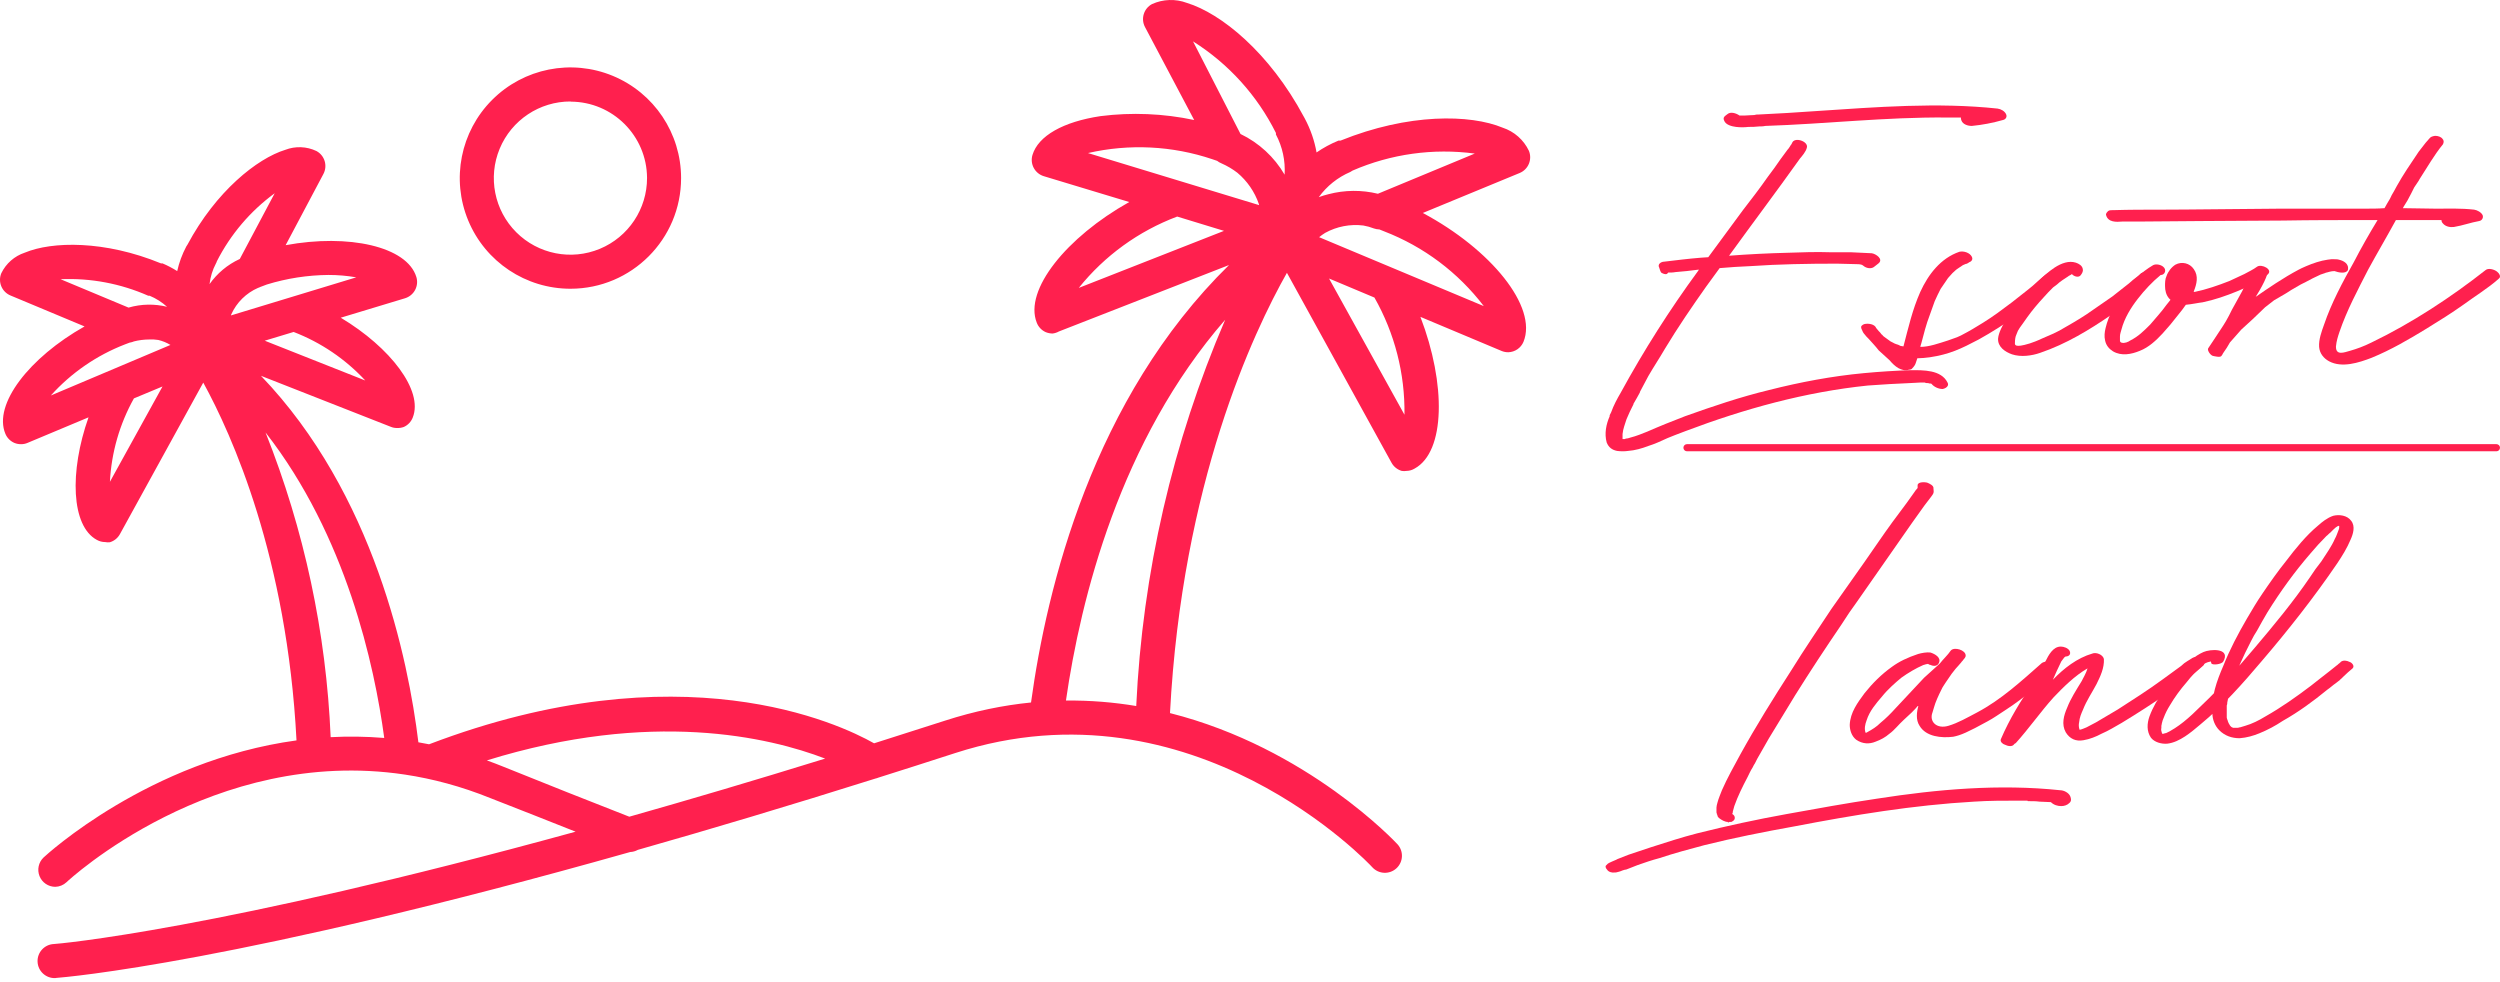 <svg width="420" height="165" viewBox="0 0 420 165" fill="none" xmlns="http://www.w3.org/2000/svg">
<path d="M321.029 62.189C318.365 62.272 315.785 62.439 313.122 62.688C307.795 63.188 302.468 64.187 297.224 65.518C292.397 66.684 287.736 68.265 283.075 69.93C280.911 70.762 278.83 71.594 276.749 72.51C275.917 72.843 274.918 73.259 273.919 73.509C273.67 73.592 273.42 73.675 273.17 73.675C272.754 73.758 273.337 73.675 273.004 73.758H272.588V73.342V73.092V73.009V72.926C272.671 72.01 273.004 71.261 273.253 70.429C273.586 69.597 274.003 68.764 274.419 67.932V67.849C274.835 67.183 275.168 66.517 275.501 65.934C275.501 65.851 275.501 65.851 275.501 65.851L276.916 63.188C277.831 61.606 278.83 60.108 279.746 58.527C281.91 54.948 284.24 51.535 286.654 48.123C287.403 47.124 288.152 46.042 288.901 45.043C290.649 44.877 292.314 44.794 294.061 44.71C298.889 44.377 303.716 44.294 308.627 44.294C309.709 44.294 310.791 44.377 311.873 44.377C312.955 44.377 312.955 44.627 313.122 44.71C313.538 45.043 314.287 45.21 314.786 44.877L315.535 44.294C316.534 43.545 315.119 42.63 314.453 42.546L310.958 42.38H307.545C305.131 42.297 302.718 42.38 300.387 42.463C297.058 42.546 293.729 42.713 290.483 42.962C294.394 37.552 298.473 32.142 302.385 26.649C302.801 26.149 303.383 25.484 303.55 24.818C303.883 23.736 301.386 22.904 301.053 24.069C301.053 24.069 300.97 24.152 300.97 24.235L300.887 24.318C300.72 24.568 300.554 24.901 300.304 25.151L299.139 26.732C298.473 27.731 297.724 28.73 296.975 29.729C295.643 31.643 294.228 33.474 292.813 35.305L286.987 43.212C286.571 43.212 286.154 43.295 285.738 43.295C283.658 43.462 281.66 43.712 279.579 43.961C279.08 43.961 278.414 44.377 278.747 44.96C278.83 45.21 278.913 45.543 279.08 45.792C279.329 45.959 279.746 46.125 279.995 46.042C280.079 45.959 280.162 45.959 280.245 45.792C280.661 45.792 281.077 45.792 281.493 45.709L283.325 45.543C283.99 45.459 284.74 45.376 285.405 45.293L285.322 45.459C280.495 52.035 276.167 58.86 272.255 66.018C271.672 67.016 271.089 68.099 270.673 69.264L270.424 69.763C270.424 69.846 270.424 69.846 270.424 69.93C269.841 71.261 269.508 72.843 269.924 74.341C270.257 75.173 270.84 75.589 271.672 75.756C272.338 75.839 272.921 75.839 273.503 75.756C274.668 75.673 275.834 75.34 276.916 74.924C277.998 74.591 279.08 74.091 280.162 73.592L281.41 73.092L283.158 72.427C293.063 68.681 303.3 65.851 313.788 64.769C316.201 64.603 318.615 64.436 320.945 64.353C321.528 64.353 322.027 64.27 322.527 64.27H323.193C323.276 64.27 323.359 64.27 323.359 64.27C323.526 64.353 323.609 64.353 323.692 64.353C323.859 64.353 324.025 64.353 324.192 64.436C324.192 64.436 324.192 64.436 324.275 64.436H324.358C324.441 64.436 324.441 64.436 324.358 64.436C324.441 64.436 324.524 64.436 324.524 64.436C324.524 64.436 324.524 64.436 324.524 64.52C324.941 65.019 325.69 65.352 326.356 65.352C326.855 65.269 327.521 64.852 327.188 64.27C326.106 62.106 323.109 62.189 321.029 62.189ZM337.009 19.158C336.76 18.659 336.177 18.326 335.594 18.242C325.523 17.16 315.202 17.993 305.131 18.659C301.885 18.908 298.639 19.075 295.393 19.241H295.31H295.144C294.977 19.241 294.811 19.325 294.727 19.325C294.145 19.325 293.645 19.408 293.146 19.408H292.23C291.648 18.992 290.732 18.742 290.233 19.158L289.9 19.408C289.567 19.657 289.484 19.907 289.65 20.24C289.9 20.989 290.982 21.239 291.648 21.322C292.314 21.405 293.063 21.405 293.729 21.322C294.311 21.322 294.894 21.322 295.56 21.239C295.809 21.239 296.226 21.239 296.558 21.156C306.713 20.823 316.784 19.657 327.021 19.741C327.937 19.741 328.686 19.741 329.435 19.741C329.435 19.907 329.435 20.074 329.518 20.24C329.768 20.906 330.6 21.156 331.266 21.156C333.014 20.989 334.762 20.656 336.51 20.157C336.926 20.074 337.259 19.657 337.009 19.158ZM295.976 21.156H295.893C295.976 21.156 296.142 21.156 296.309 21.156C296.142 21.156 296.059 21.156 295.976 21.156ZM295.31 19.241C295.476 19.241 295.393 19.241 295.31 19.241ZM324.358 64.436C324.441 64.436 324.441 64.436 324.524 64.52C324.524 64.52 324.524 64.519 324.524 64.436C324.441 64.436 324.441 64.436 324.358 64.436Z" fill="#FF204E"/>
<path d="M345.582 46.125C345.083 45.792 344.417 45.626 343.917 45.959C342.835 46.708 341.753 47.873 340.754 48.622L338.008 50.786C336.343 52.035 334.928 53.117 333.18 54.199C331.682 55.114 331.183 55.447 329.435 56.362C329.102 56.529 328.769 56.696 327.271 57.195C325.689 57.694 324.108 58.277 322.61 58.277C322.693 58.027 322.693 57.861 322.776 57.694C323.192 56.113 323.609 54.448 324.191 52.95L325.024 50.62L325.523 49.538L325.773 49.038L326.022 48.539L327.271 46.708L328.02 45.875C328.436 45.459 328.686 45.293 328.769 45.209L329.768 44.544L330.35 44.294C330.101 44.46 330.35 44.294 330.434 44.294L330.767 44.127C330.767 44.127 330.767 44.127 330.683 44.127C331.183 43.961 331.516 43.628 331.266 43.129C330.933 42.463 329.934 42.13 329.185 42.296C326.022 43.378 323.942 46.125 322.61 49.038C321.278 52.035 320.612 55.031 319.78 58.194L319.281 58.11L318.948 57.944C318.948 57.944 318.781 57.861 318.698 57.861C318.448 57.778 318.199 57.694 317.949 57.528L317.616 57.361L316.7 56.696L316.367 56.446C316.367 56.446 316.201 56.196 316.118 56.196C315.951 55.946 315.785 55.78 315.618 55.614C315.452 55.447 315.369 55.281 315.202 55.114C314.952 54.448 313.87 54.282 313.205 54.448C312.955 54.531 312.539 54.781 312.705 55.114C312.705 55.197 312.705 55.281 312.788 55.364C312.872 55.614 313.038 55.946 313.205 56.113C313.371 56.363 313.704 56.696 313.954 56.945C314.536 57.611 315.119 58.194 315.618 58.859L317.449 60.524C317.866 61.024 318.365 61.523 318.948 61.856C319.447 62.106 320.113 62.355 320.696 62.106C320.945 62.106 321.195 62.022 321.278 61.856C321.528 61.606 321.778 61.273 321.861 60.94C321.944 60.691 322.027 60.441 322.11 60.191C322.776 60.191 323.525 60.108 324.191 60.025C327.521 59.525 329.435 58.61 332.431 57.028C334.679 55.78 336.759 54.448 338.757 53.033C340.172 52.035 340.754 51.452 342.086 50.453C342.752 49.954 343.335 49.371 343.917 48.872C344.666 48.206 345.249 47.79 345.748 47.124C345.998 46.708 345.915 46.375 345.582 46.125Z" fill="#FF204E"/>
<path d="M349.578 46.209C349.827 45.876 349.994 45.543 349.91 45.21C349.827 44.627 349.245 44.294 348.745 44.128C346.415 43.379 343.751 45.959 342.336 47.374C340.422 49.288 338.508 51.286 337.009 53.616C336.51 54.532 335.761 55.864 335.678 56.862C335.595 58.277 336.843 59.11 338.008 59.526C339.506 60.025 341.338 59.775 342.753 59.276C347.164 57.778 351.076 55.364 354.488 53.034L356.486 51.535C357.235 51.036 357.901 50.453 358.65 49.954L359.649 49.205L360.814 48.123C361.147 47.79 361.563 47.207 361.729 46.874C361.646 46.541 361.23 46.125 360.897 45.876C360.564 45.709 360.065 45.709 359.732 45.876C358.983 46.625 358.733 46.625 357.651 47.623L355.321 49.455C355.237 49.538 354.904 49.788 354.904 49.788L350.576 52.784C349.078 53.783 347.58 54.615 345.999 55.531L345 56.03L343.085 56.862C342.836 56.946 342.503 57.195 341.005 57.695C338.341 58.527 338.508 57.861 338.508 57.611C338.508 57.029 338.591 56.529 338.757 56.197C339.09 55.198 339.34 55.114 340.588 53.283C341.421 52.118 342.336 51.036 343.335 49.954C344.001 49.205 344.251 48.955 344.917 48.289L345.582 47.79C346.082 47.291 346.914 46.791 347.414 46.458C347.58 46.292 347.913 46.209 348.079 46.042C348.412 46.458 349.245 46.708 349.578 46.209Z" fill="#FF204E"/>
<path d="M379.207 44.793C378.542 45.293 377.792 45.626 377.043 46.042L374.546 47.207C372.632 47.956 370.718 48.622 368.72 49.038H368.554V48.955C369.053 47.707 369.386 46.375 368.554 45.21C367.888 44.211 366.556 43.878 365.474 44.461C364.808 44.877 364.226 45.626 363.976 46.375C363.726 46.874 363.726 47.54 363.726 48.039C363.726 48.789 363.893 49.538 364.392 50.12C364.475 50.203 364.559 50.287 364.642 50.37C364.475 50.62 364.226 50.869 363.976 51.202C363.144 52.368 362.145 53.45 361.229 54.532C360.147 55.614 359.232 56.529 357.9 57.195L357.484 57.445C357.734 57.278 357.317 57.528 357.234 57.528C357.068 57.528 356.984 57.611 356.818 57.611C356.568 57.611 356.152 57.611 356.152 57.195V56.862V56.612V56.529C356.152 56.113 356.319 55.697 356.402 55.364C356.901 53.45 357.983 51.702 359.149 50.203C360.314 48.705 361.562 47.374 362.977 46.208C363.726 46.208 364.059 45.293 363.393 44.793C362.977 44.461 362.228 44.294 361.729 44.544C359.731 45.709 358.067 47.374 356.652 49.205C355.403 50.953 354.238 52.95 353.738 55.114C353.572 55.78 353.489 56.529 353.655 57.195C353.822 58.027 354.321 58.61 354.987 59.026C356.402 59.858 358.066 59.526 359.481 58.943C360.98 58.36 362.228 57.195 363.31 56.03C364.226 55.031 365.058 54.032 365.89 52.95C366.39 52.368 366.806 51.785 367.222 51.202C368.221 51.119 369.303 50.869 370.052 50.786C372.049 50.37 373.964 49.704 375.795 48.955C377.626 48.206 379.457 47.374 380.955 46.125C381.954 45.293 379.957 44.294 379.207 44.793ZM366.39 45.709C366.39 45.709 366.39 45.709 366.306 45.709H366.39Z" fill="#FF204E"/>
<path d="M378.959 45.126C378.126 45.792 377.294 47.457 376.711 48.872L374.964 52.035L374.464 53.033C373.715 54.448 373.549 54.615 371.967 57.029L370.968 58.527C370.802 58.86 371.301 59.609 371.717 59.775C372.05 59.858 373.049 60.108 373.216 59.775C373.299 59.692 373.382 59.526 373.465 59.359C374.048 58.527 374.214 58.277 374.631 57.528L376.545 55.364L378.459 53.616L380.54 51.618L382.038 50.453L384.036 49.288L384.951 48.705L386.533 47.79L387.365 47.374C388.114 46.957 388.947 46.541 389.862 46.125L390.611 45.875C390.778 45.792 390.778 45.792 390.861 45.792C391.693 45.542 392.026 45.542 392.193 45.542C392.858 45.792 394.107 46.042 394.44 45.376C394.69 44.294 393.691 43.795 392.942 43.628C392.775 43.545 392.193 43.545 391.693 43.545C391.111 43.628 391.027 43.628 391.027 43.628C389.862 43.795 388.614 44.211 387.448 44.71L386.699 45.043L386.2 45.293C383.536 46.708 381.123 48.372 378.959 49.871C379.708 48.705 381.456 45.626 380.79 45.459C380.623 45.376 380.54 45.293 380.54 45.293C380.041 45.126 379.375 44.96 378.959 45.126Z" fill="#FF204E"/>
<path d="M419.492 45.626C419.076 45.293 418.077 44.96 417.578 45.376C411.752 49.954 405.176 54.282 398.435 57.528C397.103 58.194 395.938 58.61 394.772 58.943C393.857 59.193 392.442 59.775 392.442 58.277C392.442 58.277 392.442 58.277 392.442 58.194C392.525 57.278 392.775 56.529 393.024 55.78C394.273 52.118 396.104 48.706 397.852 45.293C399.35 42.546 401.015 39.716 402.513 36.97H409.671C409.837 36.97 410.004 36.97 410.17 36.97C410.17 37.219 410.254 37.386 410.42 37.552C410.836 38.052 411.585 38.218 412.251 38.135C413.749 37.885 415.081 37.386 416.496 37.136C416.995 37.053 417.245 36.554 417.079 36.137C416.829 35.638 416.163 35.305 415.664 35.222C413.5 34.972 411.252 35.055 409.088 35.055C407.257 35.055 405.426 34.972 403.678 34.972C403.678 34.972 403.761 34.889 403.761 34.806C404.261 34.057 404.677 33.307 405.093 32.475L405.593 31.476C405.842 31.06 406.258 30.561 406.508 30.061C407.757 28.147 408.922 26.066 410.42 24.235C410.586 23.902 410.586 23.569 410.337 23.32C410.087 22.987 409.588 22.82 409.088 22.82C408.589 22.904 408.339 22.987 408.09 23.32L407.507 23.985L406.342 25.484L404.344 28.48C403.761 29.396 403.179 30.311 402.679 31.227L402.18 32.142C401.93 32.558 401.681 32.975 401.514 33.391C401.181 33.973 400.848 34.473 400.599 34.972C399.517 35.055 398.435 35.055 397.353 35.055H383.12C365.891 35.222 364.476 35.222 363.144 35.222C360.398 35.222 357.734 35.222 355.071 35.305H354.821C354.821 35.305 354.821 35.305 354.738 35.305C354.821 35.305 354.821 35.305 354.904 35.305C354.655 35.305 354.322 35.305 354.155 35.472C353.989 35.638 353.739 35.888 353.822 36.137C354.155 37.386 355.57 37.303 356.569 37.219H356.902H359.482C362.978 37.219 366.39 37.136 369.803 37.136C374.381 37.136 378.958 37.053 383.536 37.053C388.28 36.97 393.024 36.97 397.852 36.97H399.433C398.018 39.3 396.687 41.631 395.438 44.044C393.524 47.457 391.693 50.87 390.444 54.532C390.028 55.697 389.529 57.029 389.612 58.277C389.695 59.359 390.361 60.191 391.277 60.691C393.441 61.856 396.271 60.941 398.435 60.108C401.681 58.777 404.677 57.029 407.673 55.198C409.837 53.866 411.835 52.617 413.833 51.202C415.747 49.788 418.077 48.373 419.825 46.791C420.241 46.458 419.825 45.876 419.492 45.626Z" fill="#FF204E"/>
<path d="M283.413 75.818C283.082 75.818 282.812 75.549 282.812 75.217C282.812 74.885 283.082 74.616 283.413 74.616H419.399C419.731 74.616 420 74.885 420 75.217C420 75.549 419.731 75.818 419.399 75.818H283.413Z" fill="#FF204E"/>
<path d="M347.794 133.759C347.545 133.177 346.712 132.761 346.13 132.761C335.892 131.679 325.488 132.594 315.334 134.176C310.257 134.925 305.263 135.84 300.185 136.756C295.108 137.671 290.114 138.753 285.12 140.002C282.54 140.668 279.96 141.5 277.38 142.332L273.634 143.581L271.72 144.33C271.47 144.496 271.138 144.58 270.805 144.746C270.472 144.912 270.139 144.996 269.889 145.329C269.639 145.495 269.723 145.828 269.972 146.078C270.222 146.494 270.805 146.66 271.304 146.577C271.387 146.577 271.387 146.577 271.47 146.577C271.803 146.494 272.22 146.411 272.552 146.244C272.802 146.161 273.052 146.078 273.218 146.078L275.133 145.329C276.298 144.912 277.546 144.496 278.795 144.163C281.292 143.331 283.789 142.665 286.286 141.999C291.28 140.751 296.357 139.752 301.434 138.837C311.422 136.922 321.41 135.258 331.647 134.675C334.144 134.508 336.641 134.508 339.138 134.508H340.054H340.553C341.052 134.592 340.22 134.508 340.719 134.592C341.385 134.592 342.051 134.592 342.634 134.675L344.548 134.758C345.048 135.258 345.713 135.424 346.296 135.424C346.795 135.424 347.295 135.258 347.628 134.925C348.044 134.592 347.961 134.176 347.794 133.759ZM288.367 135.757C288.367 136.09 288.367 135.674 288.367 135.757ZM288.45 136.756L288.367 136.673C288.533 136.922 288.45 136.839 288.45 136.756ZM288.367 136.256V136.506C288.367 136.506 288.45 136.673 288.45 136.756L288.533 137.005C288.533 137.172 288.699 137.338 288.783 137.422C289.199 137.755 289.781 138.087 290.281 138.087C290.281 138.171 290.281 138.171 290.281 138.171C290.364 138.171 290.447 138.171 290.531 138.087C290.614 138.087 290.78 138.087 290.864 138.087C291.196 137.921 291.446 137.755 291.446 137.422C291.446 137.089 291.28 136.922 291.03 136.756C291.03 136.673 291.03 136.673 291.03 136.673C291.113 136.589 291.113 136.423 291.113 136.34L291.363 135.424C291.946 133.759 292.778 132.095 293.61 130.513C293.86 130.014 294.11 129.431 294.442 128.932L294.609 128.599C294.692 128.516 294.859 128.1 294.775 128.349L295.192 127.517L297.189 124.021L301.6 116.78C304.097 112.785 306.678 108.873 309.341 104.961C310.173 103.629 311.089 102.298 312.004 101.049L321.243 87.815L323.324 84.902L324.406 83.487C324.573 83.237 324.739 83.071 324.822 82.821C324.905 82.572 324.822 82.322 324.822 82.072C324.905 81.573 324.156 81.24 323.74 81.073C323.407 80.99 322.242 80.907 322.159 81.49V81.906C322.159 81.906 322.159 81.906 322.159 81.989C321.909 82.239 321.743 82.488 321.576 82.738L320.328 84.486L317.914 87.732C316.333 89.896 314.834 92.143 313.253 94.391L307.676 102.298C305.429 105.71 303.099 109.123 300.935 112.618C297.938 117.279 295.025 121.94 292.362 126.768C291.28 128.765 290.198 130.68 289.282 132.761C289.032 133.426 288.699 134.176 288.533 134.841C288.45 135.174 288.367 135.424 288.367 135.674C288.367 135.674 288.367 135.674 288.367 135.757C288.367 135.757 288.367 135.84 288.367 136.09C288.367 136.09 288.367 136.173 288.367 136.256Z" fill="#FF204E"/>
<path d="M344.715 111.371C344.298 111.121 343.633 111.038 343.05 111.371C339.554 114.45 336.225 117.53 332.147 119.694C330.399 120.609 328.984 121.442 327.319 121.941C325.321 122.524 324.073 121.192 324.656 119.694L324.905 118.862C325.155 117.946 325.654 116.864 326.154 115.865C326.32 115.449 326.653 115.033 326.903 114.617C328.484 112.203 328.817 112.12 329.483 111.287C329.566 111.121 329.733 111.038 329.816 110.871C329.982 110.705 330.232 110.372 330.232 110.205V110.122C330.232 109.207 328.318 108.624 327.735 109.29C327.236 110.039 326.487 110.705 325.904 111.454L325.821 111.537L323.241 113.868L318.413 119.028C317.664 119.86 316.832 120.693 315.916 121.442C315.25 122.108 314.585 122.524 313.669 123.023C313.586 123.106 313.503 123.106 313.419 123.106C313.17 122.44 313.336 121.691 313.586 121.026C314.085 119.444 315.167 118.196 316.166 117.03C317.165 115.782 318.413 114.7 319.412 113.868C320.577 113.035 321.826 112.286 323.157 111.704C322.991 111.787 323.407 111.62 323.49 111.62C323.574 111.537 323.74 111.62 323.823 111.537C323.823 111.537 323.823 111.537 323.907 111.537C324.073 111.62 324.156 111.704 324.323 111.704C324.822 111.953 325.488 111.953 325.738 111.371C326.154 110.455 325.072 109.872 324.323 109.623C323.657 109.54 322.825 109.706 322.242 109.872C320.494 110.455 319.079 111.121 317.831 112.037C316.083 113.285 314.585 114.783 313.253 116.448C312.088 118.029 310.839 119.694 310.756 121.775C310.756 122.69 311.089 123.689 311.838 124.272C312.92 125.021 314.085 125.021 315.084 124.605C315.999 124.272 316.749 123.855 317.414 123.273C318.247 122.69 318.996 121.691 319.828 120.942C320.744 120.11 321.576 119.361 322.325 118.445C321.992 119.611 321.826 120.942 322.492 121.941C323.574 123.772 326.154 124.022 328.151 123.772C329.4 123.523 330.565 123.023 333.894 121.192C334.976 120.609 335.642 120.11 337.057 119.194C340.137 117.197 342.634 114.95 345.38 112.536C345.797 112.203 345.131 111.537 344.715 111.371Z" fill="#FF204E"/>
<path d="M369.601 110.622C369.101 110.372 368.519 110.289 368.103 110.705C368.269 110.455 368.103 110.705 367.936 110.788L367.52 111.038C367.104 111.287 366.771 111.537 366.438 111.87L363.358 114.117C360.861 115.948 358.364 117.53 355.784 119.194L352.122 121.359L350.541 122.191C350.124 122.357 349.792 122.524 349.375 122.607C349.209 122.191 349.209 121.691 349.292 121.359C349.375 120.526 349.625 119.944 349.958 119.194C350.541 117.696 351.456 116.365 352.205 114.95C352.871 113.618 353.537 112.203 353.454 110.705C353.287 109.956 352.122 109.54 351.539 109.789C348.959 110.538 346.712 112.286 344.881 114.201L345.547 112.702L346.296 111.121L346.795 110.455C346.962 110.372 346.962 110.289 347.045 110.289C347.544 110.289 347.96 109.956 347.711 109.373C347.461 108.874 346.712 108.624 346.213 108.624C344.881 108.624 344.132 110.122 343.632 111.121C342.8 112.369 342.384 113.535 341.635 114.617C339.554 117.613 337.64 120.693 336.141 124.188C335.975 124.605 336.474 125.021 336.807 125.104C337.307 125.354 338.056 125.52 338.389 125.021C338.472 124.938 338.555 124.854 338.638 124.854C340.886 122.357 342.8 119.611 344.964 117.197C346.629 115.449 348.543 113.535 350.707 112.286C350.457 113.119 350.041 113.784 349.708 114.45C348.793 115.948 347.877 117.363 347.295 118.862C346.712 120.193 346.296 121.691 347.045 123.023C347.711 124.105 348.71 124.605 350.041 124.355C351.04 124.188 352.122 123.772 353.038 123.273C354.203 122.773 355.285 122.108 356.45 121.442C359.197 119.777 361.777 118.112 364.274 116.365C366.355 114.866 368.352 113.451 370.183 111.787C370.6 111.371 370.017 110.705 369.601 110.622Z" fill="#FF204E"/>
<path d="M371.515 111.454C371.682 111.787 373.263 111.62 373.513 111.121L373.679 110.788C374.428 108.874 371.349 109.04 370.184 109.539C368.685 110.205 367.437 111.371 366.355 112.536C365.356 113.618 364.357 114.783 363.525 116.032C362.526 117.363 361.694 118.778 361.111 120.36C360.695 121.525 360.612 122.857 361.361 123.939C361.944 124.688 363.109 125.021 364.108 124.937C366.188 124.688 368.103 123.023 369.684 121.691C373.43 118.612 376.759 114.866 379.922 111.121C384.416 105.877 388.744 100.384 392.656 94.641C393.488 93.392 394.321 92.061 394.903 90.646C395.32 89.73 395.736 88.398 394.987 87.483C394.321 86.567 392.989 86.401 391.99 86.651C390.992 86.984 390.159 87.649 389.41 88.315C387.413 89.98 385.665 92.144 384.083 94.225C382.668 95.973 381.337 97.887 380.088 99.718C379.173 101.05 378.34 102.465 377.508 103.88C376.01 106.46 374.595 109.123 373.513 111.87C372.431 114.367 371.432 117.114 371.682 119.86C371.682 120.859 372.098 121.941 372.847 122.69C373.763 123.606 374.928 124.022 376.259 124.022C377.425 123.939 378.59 123.606 379.589 123.189C381.004 122.607 382.252 121.941 383.501 121.109C386.164 119.611 388.661 117.779 390.992 115.865C391.491 115.532 391.907 115.116 392.406 114.783C392.656 114.617 392.906 114.367 393.156 114.2C392.906 114.367 393.322 114.034 393.405 113.951C393.489 113.867 393.572 113.784 393.655 113.701C394.154 113.202 394.737 112.702 395.236 112.286C395.653 111.87 395.07 111.287 394.737 111.204C394.238 110.954 393.655 110.871 393.239 111.204C393.239 111.287 393.156 111.287 393.156 111.287C393.405 111.121 393.156 111.287 393.072 111.37C392.906 111.537 393.156 111.287 392.989 111.454C392.823 111.537 392.739 111.703 392.573 111.787C392.157 112.12 391.741 112.453 391.324 112.785C390.326 113.535 389.327 114.367 388.245 115.199C385.831 117.03 383.251 118.861 380.588 120.36C379.506 121.025 378.34 121.608 377.175 121.941C376.925 122.024 376.676 122.107 376.343 122.191C376.259 122.191 376.176 122.191 376.01 122.274C375.76 122.274 376.259 122.191 376.093 122.191C376.01 122.274 375.927 122.274 375.843 122.274C375.76 122.274 375.594 122.274 375.51 122.274C375.427 122.274 375.011 122.274 375.427 122.274C375.344 122.274 375.261 122.274 375.177 122.274C375.094 122.274 375.011 122.191 375.011 122.191C374.928 122.191 374.845 122.107 374.845 122.107C374.678 121.941 374.595 121.858 374.595 121.775C374.512 121.691 374.428 121.525 374.595 121.858C374.595 121.775 374.512 121.691 374.512 121.691C374.428 121.442 374.262 121.275 374.262 121.025C374.345 121.275 374.179 120.942 374.179 120.859C374.179 120.776 374.095 120.693 374.095 120.526C374.095 120.193 374.095 119.943 374.095 119.694C374.095 119.361 374.095 119.111 374.095 118.861C374.095 119.028 374.095 118.778 374.095 118.778C374.095 118.695 374.095 118.612 374.095 118.528C374.179 118.362 374.179 118.196 374.179 118.029C374.678 115.116 375.927 112.369 377.175 109.706C377.508 109.04 377.841 108.374 378.174 107.708C378.507 107.042 378.84 106.46 379.173 105.96C379.755 104.878 380.338 103.88 380.92 102.881C383.084 99.385 385.498 96.056 388.162 92.976C388.994 91.977 389.91 90.979 390.825 90.063C391.075 89.897 391.241 89.647 391.491 89.481C391.491 89.481 391.824 89.148 391.657 89.314C391.741 89.231 391.824 89.148 391.99 88.981C392.573 88.398 392.989 88.232 392.989 88.398C392.989 88.565 392.989 88.815 392.906 88.981C392.656 89.564 392.573 89.98 392.24 90.562C391.99 91.145 391.657 91.728 391.241 92.394C390.825 93.059 390.409 93.642 389.993 94.308C389.327 95.14 388.661 96.056 388.078 96.971C385.249 101.133 382.002 105.045 378.756 108.874C375.927 112.203 373.097 115.449 369.934 118.445C367.687 120.693 365.939 122.191 363.858 123.189C364.108 123.023 363.775 123.189 363.775 123.189C363.608 123.189 363.525 123.273 363.442 123.273C363.275 123.273 363.275 123.356 363.192 123.106C363.109 122.857 363.026 122.607 363.109 122.274C363.109 122.274 363.109 122.024 363.109 122.191C363.109 122.107 363.109 122.024 363.109 121.941C363.109 121.858 363.192 121.691 363.192 121.525C363.275 121.192 363.358 120.859 363.525 120.526C363.775 119.86 364.108 119.194 364.524 118.528C365.356 117.114 366.272 115.865 367.354 114.617C368.186 113.535 369.102 112.619 370.1 111.703C370.683 111.204 371.182 111.204 371.432 111.121C371.432 111.121 371.432 111.204 371.515 111.454Z" fill="#FF204E"/>
<path fill-rule="evenodd" clip-rule="evenodd" d="M200.623 20.161L192.362 4.549C191.624 3.159 192.148 1.433 193.535 0.688C195.385 -0.154 197.494 -0.226 199.398 0.488C205.118 2.232 213.27 8.811 219.047 19.622C219.106 19.701 219.154 19.788 219.19 19.879C220.189 21.747 220.846 23.689 221.179 25.613C222.296 24.842 223.525 24.171 224.853 23.626H225.197C236.637 18.993 247.019 19.193 252.454 21.452C254.392 22.092 255.984 23.498 256.858 25.342C257.451 26.795 256.762 28.455 255.314 29.06L239.03 35.78C250.48 41.882 258.353 51.547 255.943 57.433C255.508 58.462 254.514 59.143 253.398 59.178C253.026 59.182 252.657 59.114 252.311 58.977L238.629 53.233C242.972 64.542 242.819 75.884 237.667 78.713C237.254 78.967 236.779 79.106 236.294 79.113C236.029 79.157 235.758 79.157 235.493 79.113C234.761 78.902 234.143 78.408 233.777 77.74L216.203 45.833C210.566 55.797 198.589 81.171 196.559 119.799C219.699 125.639 234.565 141.603 234.778 141.836C235.844 143.005 235.761 144.817 234.592 145.883C233.423 146.949 231.611 146.866 230.545 145.697C230.259 145.354 200.514 113.578 160.5 126.506C156.082 127.937 151.772 129.315 147.568 130.641C147.404 130.71 147.236 130.763 147.065 130.799C132.503 135.387 119.218 139.352 107.154 142.777C106.757 142.999 106.318 143.122 105.872 143.14C39.956 161.779 10.957 164.173 9.484 164.288L9.284 164.317C7.705 164.38 6.373 163.151 6.31 161.571C6.247 159.991 7.476 158.66 9.055 158.596C9.409 158.596 36.386 156.308 96.701 139.724C92.1 137.891 87.366 136.028 82.39 134.085C77.479 132.099 72.681 130.831 68.046 130.133C68.032 130.135 68.017 130.137 68.003 130.138L67.971 130.122C35.794 125.316 11.447 147.939 11.172 148.214C10.659 148.695 9.987 148.97 9.284 148.986C8.12 148.982 7.074 148.272 6.641 147.191C6.208 146.11 6.472 144.875 7.311 144.067L7.319 144.059C7.808 143.609 24.995 127.777 49.813 124.386C48.221 93.608 38.959 73.034 34.148 64.278L20.153 89.724C19.793 90.386 19.187 90.88 18.465 91.097C18.198 91.129 17.928 91.12 17.664 91.068C17.173 91.067 16.691 90.939 16.263 90.697C11.973 88.378 11.631 79.291 14.871 70.113L4.651 74.394C4.3 74.551 3.919 74.629 3.535 74.623C3.163 74.627 2.794 74.559 2.448 74.422C1.75 74.132 1.194 73.577 0.904 72.878C-1.176 67.925 4.935 60.056 14.205 54.84L1.791 49.653C1.083 49.368 0.518 48.812 0.223 48.108C-0.072 47.404 -0.074 46.612 0.218 45.907C1.01 44.266 2.434 43.017 4.165 42.446C8.741 40.53 17.579 40.358 27.046 44.248H27.303C28.177 44.623 29.002 45.058 29.771 45.544C30.08 44.146 30.59 42.744 31.307 41.388L31.479 41.13C36.284 32.121 43.206 26.629 47.925 25.171C49.623 24.517 51.515 24.589 53.159 25.371C54.546 26.116 55.07 27.842 54.331 29.232L47.987 41.191C58.582 39.232 68.382 41.414 69.948 46.536C70.17 47.264 70.093 48.051 69.733 48.722C69.374 49.393 68.761 49.893 68.032 50.111L57.246 53.374C65.626 58.393 71.132 65.635 69.347 70.132C69.076 70.847 68.53 71.424 67.831 71.734C67.465 71.864 67.076 71.922 66.687 71.905C66.334 71.909 65.984 71.84 65.658 71.705L43.84 63.135C62.847 82.942 68.58 110.698 70.288 124.706C70.884 124.809 71.482 124.92 72.082 125.04C114.323 108.946 140.993 121.56 146.846 124.875C150.727 123.651 154.696 122.384 158.755 121.071C163.734 119.46 168.563 118.483 173.213 118.018C175.86 98.681 183.577 66.985 206.478 44.525L177.89 55.688C177.563 55.871 177.203 55.987 176.832 56.032C176.439 56.027 176.051 55.95 175.687 55.803C174.988 55.493 174.442 54.916 174.172 54.201C172.008 48.719 179.182 39.841 189.714 33.939L175.373 29.604C174.643 29.386 174.031 28.886 173.671 28.215C173.312 27.544 173.234 26.757 173.457 26.029C174.429 22.825 178.605 20.451 184.897 19.508C190.149 18.844 195.465 19.068 200.623 20.161ZM215.815 29.346C214.086 26.378 211.505 23.996 208.408 22.511L200.428 6.951C206.392 10.709 211.21 16.031 214.357 22.339C214.347 22.424 214.347 22.511 214.357 22.596C215.454 24.669 215.959 27.005 215.815 29.346ZM78.665 37.053C81.551 43.999 88.339 48.521 95.861 48.509C106.117 48.494 114.423 40.175 114.423 29.918C114.423 22.396 109.89 15.616 102.94 12.74C95.99 9.864 87.991 11.46 82.677 16.783C77.362 22.106 75.778 30.107 78.665 37.053ZM83.947 24.98C85.946 20.168 90.65 17.036 95.861 17.048V17.076C102.936 17.092 108.671 22.815 108.703 29.89C108.714 35.101 105.583 39.804 100.771 41.804C95.959 43.803 90.416 42.704 86.731 39.019C83.047 35.335 81.947 29.792 83.947 24.98ZM207.874 29.02C207.075 28.405 206.169 27.866 205.176 27.43C204.922 27.331 204.688 27.194 204.481 27.024C204.212 26.921 203.938 26.828 203.66 26.744C196.928 24.481 189.702 24.125 182.781 25.714L211.531 34.459C211.521 34.405 211.509 34.351 211.497 34.297C210.783 32.213 209.518 30.398 207.874 29.02ZM223.211 32.618C222.644 32.756 222.092 32.924 221.556 33.122C222.906 31.257 224.738 29.793 226.855 28.889L227.227 28.66C233.686 25.858 240.785 24.869 247.763 25.8L231.489 32.55C228.758 31.884 225.913 31.912 223.211 32.618ZM40.279 43.509L40.288 43.504L46.151 32.464C42.057 35.462 38.726 39.381 36.427 43.904C36.398 44.026 36.349 44.142 36.284 44.248C35.709 45.331 35.343 46.513 35.204 47.732C36.469 45.938 38.201 44.465 40.279 43.509ZM181.236 48.366C185.572 42.962 191.282 38.823 197.768 36.382L205.633 38.785L181.236 48.366ZM221.612 39.846L249.279 51.427C244.968 45.777 239.176 41.431 232.547 38.871C232.281 38.75 232.009 38.641 231.733 38.544C231.428 38.54 231.123 38.486 230.831 38.384C230.243 38.155 229.642 37.989 229.039 37.885C226.832 37.614 224.587 38.044 222.628 39.123C222.276 39.34 221.936 39.581 221.612 39.846ZM43.358 48.361C43.412 48.343 43.466 48.326 43.52 48.309C43.584 48.281 43.647 48.25 43.709 48.217L44.836 47.794C48.191 46.761 51.679 46.221 55.19 46.193C56.752 46.192 58.312 46.326 59.852 46.593L38.795 52.993C38.815 52.93 38.836 52.867 38.857 52.805C39.754 50.814 41.36 49.23 43.358 48.361ZM223.848 47.027L230.905 49.99C234.31 55.984 236.052 62.78 235.951 69.674L223.28 46.793L223.848 47.027ZM28.064 51.541C27.201 50.757 26.208 50.128 25.13 49.682H24.901C20.27 47.637 15.229 46.687 10.171 46.908L21.595 51.677C23.753 51.05 25.98 51.03 28.064 51.541ZM205.833 53.715C196.994 74.283 191.935 96.267 190.887 118.611C187.128 117.985 183.183 117.647 179.079 117.693C181.558 100.527 188.169 74.006 205.833 53.715ZM44.475 57.237L61.367 63.925C58.03 60.324 53.912 57.533 49.33 55.769L44.475 57.237ZM22.494 57.358C22.429 57.382 22.363 57.407 22.298 57.433C22.126 57.493 21.95 57.536 21.773 57.562C21.505 57.649 21.241 57.749 20.982 57.862C16.22 59.707 11.958 62.647 8.541 66.442L28.637 57.951C28 57.565 27.308 57.283 26.589 57.113C26.09 57.034 25.581 57.007 25.072 57.033C24.203 57.035 23.337 57.145 22.494 57.358ZM22.498 66.929C20.097 71.229 18.717 76.025 18.465 80.943L27.303 64.927L22.498 66.929ZM44.607 72.649C58.156 90.006 62.905 111.727 64.552 123.977C61.472 123.722 58.468 123.691 55.551 123.844C54.808 106.292 51.11 88.984 44.607 72.649ZM81.794 127.747C82.704 128.073 83.618 128.422 84.535 128.794C91.912 131.783 98.974 134.562 105.721 137.206C115.829 134.344 126.788 131.105 138.625 127.442C129.195 123.829 109.459 119.178 81.794 127.747Z" fill="#FF204E"/>
</svg>
